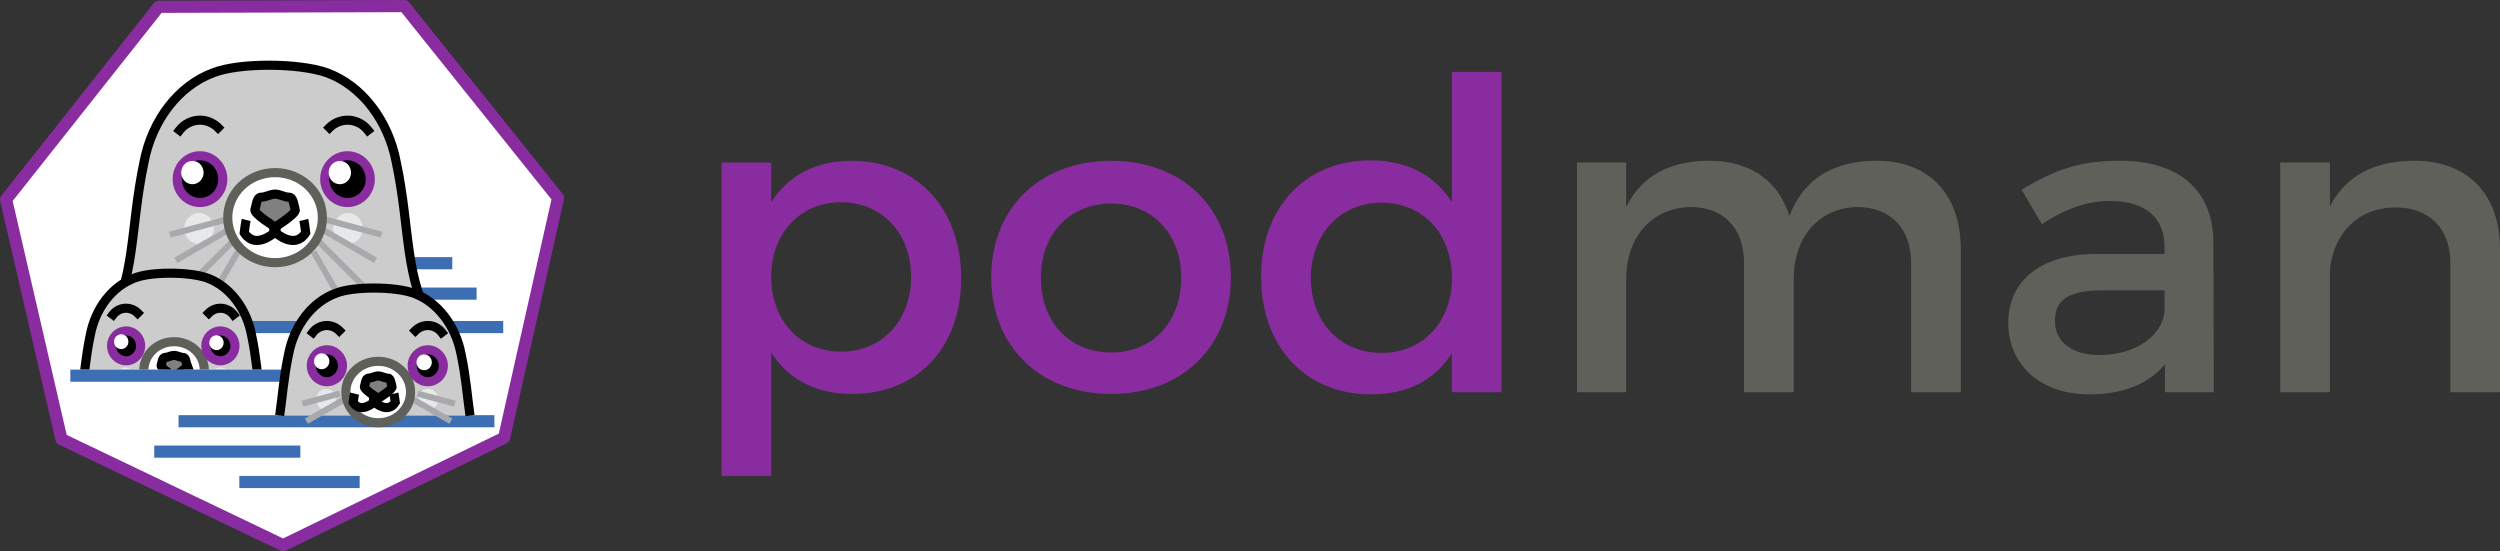 <svg xmlns="http://www.w3.org/2000/svg" viewBox="0 0 217.676 47.997" height="181.408" width="822.711"><rect x="0" y="0" width="217.676" height="47.997" fill="#333333" stroke="none"/><defs><clipPath id="a" clipPathUnits="userSpaceOnUse"><path fill="#e7e8e9" stroke="#a7a9ac" stroke-width=".529" stroke-linecap="square" stroke-dashoffset="6" d="M934.657-1.484h26.194v12.832h-26.194z"/></clipPath></defs><path d="M24.648 47.468l-19.298-9.233-4.82-20.862L13.816.593l21.389-.064L48.59 17.23l-4.699 20.89z" fill="#fff" stroke="#892ca0" stroke-width="1.058" stroke-linecap="round" stroke-linejoin="round"/><g style="line-height:22.555px" aria-label="podman" font-weight="400" font-size="37.592" font-family="sans-serif" letter-spacing="0" word-spacing="0" fill="#892ca0" stroke-width=".265"><path style="-inkscape-font-specification:Montserrat" d="M74.141 14c-3.12 0-5.526 1.278-6.992 3.609v-3.458h-4.323V41.442h4.323V30.691c1.466 2.331 3.872 3.609 7.067 3.609 5.714 0 9.473-4.098 9.473-10.075 0-6.09-3.872-10.225-9.548-10.225zm-.902 16.616c-3.571 0-6.09-2.669-6.09-6.541 0-3.759 2.519-6.466 6.09-6.466 3.571 0 6.09 2.744 6.09 6.466 0 3.834-2.519 6.541-6.09 6.541zM96.759 14c-6.203 0-10.451 4.098-10.451 10.15 0 6.015 4.248 10.15 10.451 10.15 6.165 0 10.413-4.135 10.413-10.15 0-6.052-4.248-10.15-10.413-10.15zm0 3.722c3.571 0 6.09 2.631 6.09 6.466 0 3.872-2.519 6.503-6.09 6.503-3.609 0-6.128-2.631-6.128-6.503 0-3.834 2.519-6.466 6.128-6.466zM126.419 6.256v11.353c-1.466-2.331-3.872-3.646-7.105-3.646-5.639 0-9.511 4.098-9.511 10.112 0 6.09 3.834 10.263 9.586 10.263 3.195 0 5.601-1.278 7.03-3.609v3.421h4.323V6.256zm-6.128 24.472c-3.646 0-6.127-2.707-6.165-6.503.038-3.834 2.556-6.579 6.165-6.579 3.609 0 6.128 2.707 6.128 6.579 0 3.797-2.519 6.503-6.128 6.503z" font-family="Montserrat"/><path d="M163.396 14c-3.646 0-6.315 1.466-7.594 4.812-.94-3.045-3.383-4.812-6.955-4.812-3.308 0-5.864 1.203-7.255 4.022v-3.872h-4.285v19.999h4.285v-9.887c0-3.496 2.105-6.127 5.564-6.24 2.932 0 4.699 1.842 4.699 4.887v11.24h4.323v-9.887c0-3.496 2.067-6.127 5.488-6.24 2.932 0 4.737 1.842 4.737 4.887v11.24h4.323V21.706c0-4.774-2.744-7.706-7.33-7.706zM192.755 34.149l-.038-13.12c-.038-4.398-2.932-7.03-8.082-7.03-3.797 0-5.827.865-8.609 2.519l1.767 3.007c1.992-1.353 3.985-2.03 5.902-2.03 3.158 0 4.774 1.504 4.774 4.022v.601h-6.052c-4.812.038-7.556 2.368-7.556 6.015 0 3.534 2.707 6.203 7.03 6.203 2.895 0 5.188-.865 6.616-2.631v2.443zm-9.962-3.233c-2.406 0-3.872-1.165-3.872-2.97 0-1.917 1.316-2.669 4.135-2.669h5.413v1.842c-.226 2.18-2.594 3.797-5.676 3.797zM210.232 14c-3.383 0-5.94 1.203-7.368 3.985v-3.834h-4.323v19.999h4.323V23.51c.301-3.12 2.368-5.413 5.676-5.451 3.007 0 4.812 1.842 4.812 4.849v11.24h4.323V21.706c0-4.774-2.782-7.706-7.443-7.706z" fill="#60605b"/></g><path d="M26.659 22.918h12.722M28.776 25.564h12.722" fill="none" stroke="#3c6eb4" stroke-width="1.058"/><g transform="matrix(1.15 0 0 1.151 -1081.249 24.623)" stroke-width=".869"><path d="M973.104 3.398c-2.308-3.743-1.791-7.353-2.883-12.51-.599-3.186-2.621-5.815-5.254-6.778-2.172-.758-6.683-.76-8.595 0-2.633.963-4.655 3.592-5.254 6.778-1.092 5.158-.575 8.768-2.883 12.51" fill="#ccc" fill-rule="evenodd" stroke="#000" stroke-width=".69"/><ellipse cx="966.564" cy="-4.107" rx="1.116" ry="1.175" fill="#e7e8e9"/><ellipse ry="1.175" rx="1.116" cy="-4.107" cx="955.287" fill="#e7e8e9"/><g stroke="#a7a9ac" stroke-width=".518" fill="none"><path d="M957.225-4.753l-4.147 1.111M957.695-4.107l-4.17 2.408M958.048-3.344L953.819.885M958.224-2.345l-2.161 3.743" stroke-width=".46"/></g><g stroke="#a7a9ac" stroke-width=".518" fill="none"><path d="M964.955-4.753l4.147 1.111M964.485-4.107l4.17 2.408M964.132-3.344L968.361.885M963.956-2.345l2.161 3.743" stroke-width=".46"/></g><ellipse cx="961.043" cy="-4.929" rx="3.583" ry="3.406" fill="#fff" stroke="#60605b" stroke-width=".69" stroke-linecap="square" stroke-dashoffset="6"/><ellipse transform="scale(-1 1)" cx="-966.527" cy="-7.841" rx="1.725" ry="1.769" stroke="#892ca0" stroke-width=".69" stroke-linecap="square"/><path d="M968.074-11.544c-.345-.448-.893-.733-1.458-.757-.533-.023-1.073.186-1.452.562" fill="none" stroke="#000" stroke-width=".69" stroke-linecap="square"/><g fill="none" stroke="#000" stroke-width=".777"><path d="M961.043-5.517l.088 1.762s1.41 1.263 2.232-.029c0 0-.088-.734-.147-.969M961.027-5.517l-.088 1.762s-1.41 1.263-2.232-.029c0 0 .088-.734.147-.969" stroke-width=".69"/></g><path d="M962.572-5.544c-.12-.311-.12-.933-.481-.933-.36 0-.694-.233-1.048-.233-.355 0-.688.233-1.048.233-.36 0-.36.622-.481.933-.12.311 1.529 1.322 1.529 1.322s1.649-1.011 1.529-1.322z" fill="gray" stroke="#000" stroke-width=".69" stroke-linecap="square"/><ellipse ry="1.769" rx="1.725" cy="-7.841" cx="955.36" stroke="#892ca0" stroke-width=".69" stroke-linecap="square"/><ellipse cx="954.785" cy="-8.338" rx=".848" ry=".881" fill="#fff"/><path d="M953.814-11.544c.345-.448.893-.733 1.458-.757.533-.023 1.073.186 1.452.562" fill="none" stroke="#000" stroke-width=".69" stroke-linecap="square"/><ellipse ry=".881" rx=".848" cy="-8.338" cx="965.947" fill="#fff"/></g><path d="M10.888 28.477h32.928" fill="none" stroke="#3c6eb4" stroke-width="1.058"/><g transform="matrix(.83 0 0 .83 -772.774 22.76)" clip-path="url(#a)" stroke-width="1.204"><path d="M958.316 13.737c-.262-1.782-.389-3.721-.873-6.002-.531-2.817-2.322-5.143-4.654-5.995-1.924-.67-5.92-.672-7.613 0-2.332.851-4.123 3.177-4.654 5.995-.483 2.281-.611 4.22-.873 6.002" fill="#ccc" fill-rule="evenodd" stroke="#000" stroke-width=".956"/><ellipse cx="954.204" cy="12.162" rx=".988" ry="1.039" fill="#e7e8e9"/><ellipse ry="1.039" rx=".988" cy="12.162" cx="944.215" fill="#e7e8e9"/><g stroke="#a7a9ac" stroke-width=".811" fill="none"><path d="M956.419-5.981l-4.671 1.251M956.948-5.254l-4.697 2.712M957.345-4.394l-4.763 4.762M957.543-3.269l-2.434 4.216" transform="matrix(.787 0 0 .785 193.685 16.288)"/></g><g stroke="#a7a9ac" stroke-width=".811" fill="none"><path d="M956.419-5.981l-4.671 1.251M956.948-5.254l-4.697 2.712M957.345-4.394l-4.763 4.762M957.543-3.269l-2.434 4.216" transform="matrix(-.787 0 0 .785 1705.025 16.288)"/></g><ellipse cx="949.313" cy="11.435" rx="3.174" ry="3.013" fill="#fff" stroke="#60605b" stroke-width=".956" stroke-linecap="square" stroke-dashoffset="6"/><ellipse transform="scale(-1 1)" cx="-954.172" cy="8.86" rx="1.528" ry="1.565" stroke="#892ca0" stroke-width=".956" stroke-linecap="square"/><path d="M955.542 5.584c-.306-.397-.792-.648-1.292-.67-.472-.02-.95.164-1.286.497" fill="none" stroke="#000" stroke-width=".956" stroke-linecap="square"/><g fill="none" stroke="#000" stroke-width="1.216"><path d="M962.306-5.783l.099 1.984s1.588 1.422 2.514-.033c0 0-.099-.827-.165-1.091M962.288-5.783l-.099 1.984s-1.588 1.422-2.514-.033c0 0 .099-.827.165-1.091" transform="matrix(.787 0 0 .785 192.436 15.457)"/></g><path d="M950.668 10.892c-.106-.275-.106-.825-.426-.825-.319 0-.615-.206-.929-.206-.314 0-.609.206-.929.206-.319 0-.319.55-.426.825-.106.275 1.354 1.169 1.354 1.169s1.461-.894 1.354-1.169z" fill="gray" stroke="#000" stroke-width=".956" stroke-linecap="square"/><ellipse ry="1.565" rx="1.528" cy="8.86" cx="944.28" stroke="#892ca0" stroke-width=".956" stroke-linecap="square"/><ellipse cx="943.77" cy="8.42" rx=".752" ry=".78" fill="#fff"/><path d="M942.909 5.584c.306-.397.792-.648 1.292-.67.472-.02.95.164 1.286.497" fill="none" stroke="#000" stroke-width=".956" stroke-linecap="square"/><ellipse ry=".78" rx=".752" cy="8.529" cx="953.762" fill="#fff"/></g><path d="M6.125 32.71H25.957M15.547 36.677h27.502" fill="none" stroke="#3c6eb4" stroke-width="1.058"/><g transform="translate(-936.544 25.067)"><path d="M977.469 11.111c-.233-1.582-.346-3.304-.775-5.329-.471-2.502-2.062-4.567-4.132-5.323-1.708-.595-5.256-.597-6.76 0-2.071.756-3.661 2.821-4.132 5.323-.429 2.025-.542 3.747-.775 5.329" fill="#ccc" fill-rule="evenodd" stroke="#000" stroke-width=".794"/><ellipse ry=".922" rx=".878" cy="9.712" cx="973.817" fill="#e7e8e9"/><ellipse cx="964.948" cy="9.712" rx=".878" ry=".922" fill="#e7e8e9"/><g stroke="#a7a9ac" stroke-width=".758" fill="none"><path d="M955.746-3.96l-4.671 1.251M956.275-3.232l-4.697 2.712" transform="matrix(.698 0 0 .697 299.023 11.966)"/></g><g stroke="#a7a9ac" stroke-width=".758" fill="none"><path d="M956.419-5.981l-4.671 1.251M956.948-5.254l-4.697 2.712" transform="matrix(-.698 0 0 .697 1640.471 13.376)"/></g><ellipse ry="2.675" rx="2.818" cy="9.067" cx="969.475" fill="#fff" stroke="#60605b" stroke-width=".794" stroke-linecap="square" stroke-dashoffset="6"/><ellipse ry="1.389" rx="1.357" cy="6.78" cx="-973.789" transform="scale(-1 1)" stroke="#892ca0" stroke-width=".794" stroke-linecap="square"/><path d="M975.006 3.872c-.271-.352-.703-.576-1.147-.595-.419-.018-.844.146-1.142.441" fill="none" stroke="#000" stroke-width=".794" stroke-linecap="square"/><g fill="none" stroke="#000" stroke-width="1.137"><path d="M962.306-5.783l.099 1.984s1.588 1.422 2.514-.033c0 0-.099-.827-.165-1.091M962.288-5.783l-.099 1.984s-1.588 1.422-2.514-.033c0 0 .099-.827.165-1.091" transform="matrix(.698 0 0 .697 297.445 12.638)"/></g><path d="M970.678 8.584c-.095-.244-.095-.733-.378-.733-.284 0-.546-.183-.824-.183-.279 0-.541.183-.824.183-.284 0-.284.488-.378.733-.095.244 1.203 1.038 1.203 1.038s1.297-.794 1.202-1.038z" fill="gray" stroke="#000" stroke-width=".794" stroke-linecap="square"/><ellipse cx="965.006" cy="6.78" rx="1.357" ry="1.389" stroke="#892ca0" stroke-width=".794" stroke-linecap="square"/><ellipse ry=".692" rx=".667" cy="6.389" cx="964.553" fill="#fff"/><path d="M963.789 3.872c.271-.352.703-.576 1.147-.595.419-.018.844.146 1.142.441" fill="none" stroke="#000" stroke-width=".794" stroke-linecap="square"/><ellipse cx="973.475" cy="6.48" rx=".667" ry=".692" fill="#fff"/></g><path d="M13.43 39.322h12.722M20.838 41.968h10.477" fill="none" stroke="#3c6eb4" stroke-width="1.058"/></svg>